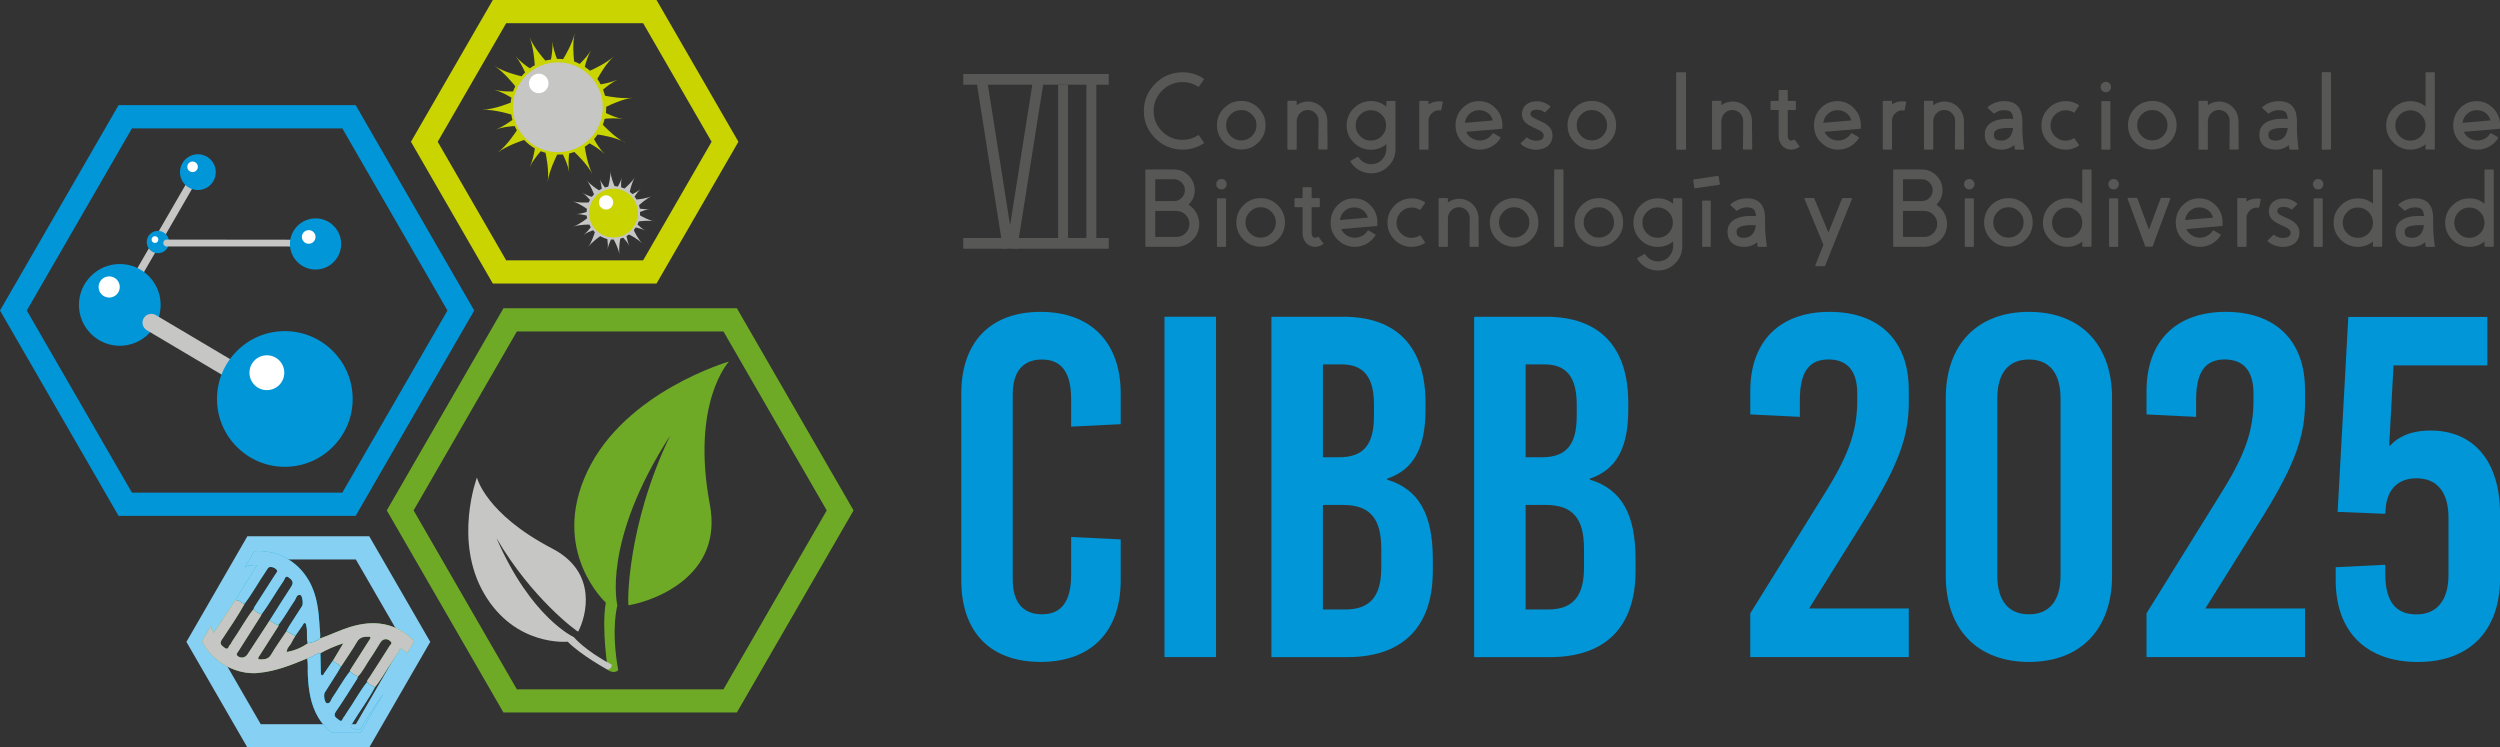 <?xml version="1.0" encoding="UTF-8"?><svg id="Capa_1" xmlns="http://www.w3.org/2000/svg" xmlns:xlink="http://www.w3.org/1999/xlink" viewBox="0 0 596.92 178.47"><rect x="0" y="0" width="596.92" height="178.47" fill="#333333" stroke="none"/><defs><clipPath id="clippath-7"><path d="m48.21,153.1l.05.08s-.03-.06-.04-.09h0Z" fill="none" stroke-width="0"/></clipPath><linearGradient id="Degradado_sin_nombre_21" x1="-666.45" y1="726.58" x2="-665.67" y2="726.58" gradientTransform="translate(43017.34 46998.65) scale(64.47 -64.47)" gradientUnits="userSpaceOnUse"><stop offset="0" stop-color="#86d0f4"/><stop offset="1" stop-color="#008db6"/></linearGradient><clipPath id="clippath-8"><path d="m68.26,155.74s.04.07.06.11c.04-.05.08-.1.12-.15-.06.01-.12.03-.18.04" fill="none" stroke-width="0"/></clipPath><linearGradient id="Degradado_sin_nombre_21-2" x1="-666.45" y1="726.59" x2="-665.67" y2="726.59" gradientTransform="translate(43017.34 47002) scale(64.47 -64.47)" xlink:href="#Degradado_sin_nombre_21"/><clipPath id="clippath-9"><path d="m68.47,155.67s-.01.02-.02.02c.01,0,.03,0,.04,0,0,0,0-.01,0-.02,0,0-.01,0-.02,0" fill="none" stroke-width="0"/></clipPath><linearGradient id="Degradado_sin_nombre_21-3" x1="-666.45" y1="726.59" x2="-665.67" y2="726.59" gradientTransform="translate(43017.34 47001.89) scale(64.47 -64.47)" xlink:href="#Degradado_sin_nombre_21"/><clipPath id="clippath-10"><path d="m70.53,151.81c-.71-.37-1.42-.74-2.12-1.11.71.37,1.42.74,2.12,1.11" fill="none" stroke-width="0"/></clipPath><linearGradient id="Degradado_sin_nombre_21-4" x1="-666.45" y1="726.57" x2="-665.67" y2="726.57" gradientTransform="translate(43017.34 46996.26) scale(64.47 -64.47)" xlink:href="#Degradado_sin_nombre_21"/><clipPath id="clippath-11"><path d="m56.19,143.29h0c.69-.13,1.14.36,1.67.65-.47-.26-.87-.67-1.43-.67-.07,0-.15,0-.23.02" fill="none" stroke-width="0"/></clipPath><linearGradient id="Degradado_sin_nombre_21-5" x1="-666.45" y1="726.54" x2="-665.67" y2="726.54" gradientTransform="translate(43017.34 46986.52) scale(64.47 -64.47)" xlink:href="#Degradado_sin_nombre_21"/><clipPath id="clippath-12"><path d="m75.31,156.36s.02-.01.04-.02c-.01,0-.02.01-.04.02m.04-.02c.37-.19.75-.35,1.18-.38h0c-.43.03-.81.19-1.18.38" fill="none" stroke-width="0"/></clipPath><linearGradient id="Degradado_sin_nombre_21-6" x1="-666.45" y1="726.59" x2="-665.67" y2="726.59" gradientTransform="translate(43017.34 47002.49) scale(64.47 -64.47)" xlink:href="#Degradado_sin_nombre_21"/><clipPath id="clippath-13"><path d="m85.47,161.53c-.37-.12-.71-.29-1.03-.5.32.2.66.37,1.03.5" fill="none" stroke-width="0"/></clipPath><linearGradient id="Degradado_sin_nombre_21-7" x1="-666.45" y1="726.61" x2="-665.67" y2="726.61" gradientTransform="translate(43017.34 47009.02) scale(64.47 -64.47)" xlink:href="#Degradado_sin_nombre_21"/></defs><path d="m287.44,34c.06.09.04.17-.05.23-1.52,1-3.2,1.5-5.04,1.5-1.29,0-2.52-.26-3.7-.77-1.14-.5-2.13-1.2-2.99-2.12-1.83-1.93-2.67-4.22-2.53-6.87.13-2.29,1.01-4.26,2.63-5.92,1.62-1.66,3.57-2.58,5.86-2.76,2.1-.16,4.02.32,5.76,1.46.09.06.11.14.05.23l-1.14,1.66c-.06.09-.14.11-.23.05-1.29-.83-2.71-1.19-4.26-1.07-1.75.14-3.25.86-4.48,2.17-1.22,1.31-1.85,2.85-1.87,4.62-.03,1.92.64,3.56,2,4.93,1.35,1.37,2.98,2.05,4.89,2.05,1.36,0,2.6-.37,3.73-1.1.09-.06.17-.04.23.05l1.13,1.66Z" fill="#575756" stroke-width="0"/><path d="m296.37,24.1c1.61,0,2.97.56,4.1,1.69,1.13,1.14,1.7,2.5,1.7,4.1s-.57,2.98-1.7,4.11c-1.13,1.13-2.49,1.69-4.1,1.69s-2.97-.56-4.1-1.69c-1.13-1.13-1.7-2.51-1.7-4.11s.57-2.97,1.7-4.1c1.14-1.13,2.5-1.69,4.1-1.69m0,9.43c1.01,0,1.86-.36,2.57-1.07.71-.71,1.07-1.56,1.07-2.57s-.36-1.85-1.07-2.55c-.71-.71-1.56-1.07-2.57-1.07s-1.85.36-2.55,1.07c-.71.7-1.07,1.56-1.07,2.55s.36,1.86,1.07,2.57c.7.71,1.56,1.07,2.55,1.07" fill="#575756" stroke-width="0"/><path d="m316.96,31.95c0,1.07.01,1.96.01,2.67v.92c.01.11-.04.17-.16.17h-1.86c-.11,0-.17-.06-.17-.17v-.92c.01-.71.02-1.6.03-2.67,0-.28,0-.71.01-1.29v-2.09c-.03-.19-.06-.37-.12-.54-.12-.36-.32-.68-.58-.97-.26-.28-.57-.48-.94-.62-.16-.07-.34-.12-.53-.14h-.08s-.04-.03-.05-.03h-.23s-.03-.01-.03-.01h-.17c-.69.04-1.27.31-1.74.83-.19.19-.34.4-.45.65-.09.19-.16.38-.21.58-.03.09-.04.17-.05.22v.15c-.01.08-.02.14-.03.18v6.69c0,.11-.06.17-.17.17h-1.88c-.11,0-.17-.06-.17-.17v-11.32c0-.11.06-.17.17-.17h1.88c.11,0,.17.06.17.17v.88c.2-.15.39-.27.58-.36.55-.28,1.14-.45,1.77-.5h.12s.12-.01.12-.01h.41s.06.01.06.01c.04,0,.09,0,.13.01h.13c.33.07.66.15.97.26.66.24,1.23.61,1.7,1.11.49.5.85,1.08,1.07,1.73.11.32.19.65.22.98.03.16.04.33.04.5v1.82s.01,1.29.01,1.29Z" fill="#575756" stroke-width="0"/><path d="m331.02,24.28c0-.11.06-.17.17-.17h1.84c.11,0,.17.06.17.17v11.3c0,1.6-.57,2.97-1.7,4.1-1.14,1.14-2.5,1.7-4.1,1.7-1.01,0-1.95-.25-2.84-.73-.88-.5-1.58-1.17-2.1-2.03-.06-.1-.04-.17.05-.23l1.6-.92c.1-.06.17-.04.23.05.43.68,1.02,1.16,1.77,1.45.77.29,1.56.32,2.35.08.77-.23,1.39-.68,1.87-1.35.46-.66.7-1.4.7-2.22v-1.06c-1.08.89-2.3,1.33-3.69,1.33-.82,0-1.6-.16-2.35-.49-.71-.32-1.34-.76-1.88-1.34-1.15-1.22-1.67-2.67-1.56-4.36.09-1.47.68-2.73,1.75-3.78,1.08-1.04,2.36-1.59,3.84-1.64,1.46-.05,2.76.39,3.88,1.33v-1.19Zm-3.69,9.29c1,0,1.85-.35,2.57-1.06.7-.71,1.06-1.57,1.06-2.57s-.35-1.85-1.06-2.57c-.71-.7-1.57-1.06-2.57-1.06s-1.86.35-2.57,1.06c-.71.71-1.07,1.57-1.07,2.57s.36,1.85,1.07,2.57c.7.71,1.56,1.06,2.57,1.06" fill="#575756" stroke-width="0"/><path d="m341.09,24.91c.77-.48,1.59-.72,2.49-.72.27,0,.52.02.77.06.11.02.16.08.14.19l-.37,1.81c-.03.1-.09.15-.19.13-.11-.02-.23-.03-.35-.03-.64,0-1.19.21-1.66.65-.47.42-.75.95-.83,1.57v6.99c0,.11-.06.17-.17.17h-1.87c-.11,0-.17-.06-.17-.17v-11.3c0-.11.06-.17.17-.17h1.87c.11,0,.17.06.17.17v.65Z" fill="#575756" stroke-width="0"/><path d="m353.16,24.15c1.54,0,2.85.58,3.93,1.7,1.08,1.12,1.63,2.45,1.63,4v.73c0,.1-.05.16-.15.17l-8.51.73c.29.62.73,1.12,1.31,1.5.59.38,1.24.57,1.95.57.62,0,1.2-.15,1.74-.44.55-.3.99-.71,1.32-1.23.06-.09.14-.12.23-.06l1.59.93c.1.05.12.13.06.23-.52.85-1.23,1.52-2.11,2.01-.88.49-1.82.74-2.82.74-1.59,0-2.95-.57-4.09-1.7-1.14-1.13-1.7-2.49-1.7-4.09s.55-3.01,1.64-4.13c1.09-1.12,2.43-1.67,4-1.66m3.26,4.6c-.19-.74-.58-1.33-1.17-1.77-.59-.45-1.3-.67-2.13-.67-.87,0-1.62.28-2.25.85-.63.56-1.01,1.28-1.13,2.17l6.68-.58Z" fill="#575756" stroke-width="0"/><path d="m370.68,32.24v.39s-.01.08-.01.08l-.03.19-.03.19c-.09.48-.29.91-.58,1.29-.28.36-.62.65-1.03.85-.32.16-.68.29-1.08.39-.37.07-.7.11-.98.12h-.44s-.21-.01-.21-.01c-.06,0-.14-.02-.23-.03-.26-.03-.53-.09-.83-.17-.43-.11-.84-.28-1.23-.5-.2-.11-.38-.23-.55-.36-.12-.09-.23-.18-.32-.27-.09-.08-.09-.16,0-.24l1.34-1.28c.07-.06.14-.06.22-.01.07.06.13.11.19.15.08.05.14.09.19.13.24.14.49.24.75.31l.12.04.12.03h.06s.06.03.06.03c.05,0,.09.01.12.01h.05s.05.01.05.01c.05,0,.11.01.17.01h.18s.12,0,.12,0c.16,0,.37-.02.61-.05.21-.05.39-.11.53-.18.28-.15.46-.38.53-.68v-.05s.03-.04.03-.04v-.22s.01-.03.01-.03v-.09s0-.03-.01-.05v-.06c-.04-.15-.11-.29-.22-.43-.22-.27-.66-.55-1.3-.85l-.48-.22-.23-.1-.05-.03h-.04v-.03l-.12-.04c-.41-.19-.75-.36-1.01-.52-.42-.25-.77-.52-1.03-.81-.03-.03-.07-.08-.12-.14l-.1-.15c-.09-.12-.15-.23-.19-.32l-.09-.18c-.03-.07-.05-.13-.06-.18l-.05-.19-.03-.1v-.1c-.03-.08-.04-.15-.05-.22v-.18s-.01-.03-.01-.03h0v-.09h0s0,0,0,0v-.17c.01-.09.02-.21.04-.34,0-.08.03-.19.08-.34.13-.48.36-.89.7-1.21.28-.3.64-.53,1.06-.7.3-.11.64-.19,1.02-.25.23-.02.39-.03.46-.03h.22s.22,0,.22,0c.24,0,.51.04.81.1.44.1.86.26,1.26.48.15.08.3.16.43.26.11.07.21.14.31.22.03.03.07.07.13.13.09.08.1.16.01.24l-1.19,1.15c-.07.07-.14.07-.22.01-.07-.05-.13-.1-.19-.14-.09-.05-.15-.09-.21-.13-.24-.12-.49-.21-.75-.27-.2-.03-.36-.05-.49-.05h-.14s-.14,0-.14,0h-.23s-.05.01-.05.01c-.22.03-.39.08-.53.13-.15.07-.26.15-.35.23-.09.09-.15.2-.18.34v.05s-.03.06-.03.06v.06s-.01.06-.01.06v.25s.01.01.01.01h.01v.08s.03.04.03.04l.03.04.05.09.04.05.04.05c.12.13.3.26.53.4.2.11.47.24.81.39l.1.05.16.07.23.12.45.19c.4.18.74.36,1.02.54.42.26.76.54,1.02.85.34.4.57.84.67,1.34l.03.18c.02.08.03.14.03.18v.18Z" fill="#575756" stroke-width="0"/><path d="m380.08,24.1c1.61,0,2.98.56,4.1,1.69,1.13,1.14,1.7,2.5,1.7,4.1s-.57,2.98-1.7,4.11c-1.13,1.13-2.49,1.69-4.1,1.69s-2.97-.56-4.1-1.69c-1.13-1.13-1.7-2.51-1.7-4.11s.57-2.97,1.7-4.1c1.14-1.13,2.5-1.69,4.1-1.69m0,9.43c1.01,0,1.86-.36,2.57-1.07.71-.71,1.07-1.56,1.07-2.57s-.36-1.85-1.07-2.55c-.71-.71-1.56-1.07-2.57-1.07s-1.85.36-2.55,1.07c-.71.7-1.07,1.56-1.07,2.55s.36,1.86,1.07,2.57c.7.71,1.56,1.07,2.55,1.07" fill="#575756" stroke-width="0"/><path d="m400.38,17.26h2.03c.09,0,.17.08.17.17v18.13c0,.09-.08.17-.17.17h-2.02c-.09,0-.17-.08-.17-.17v-18.13c0-.09.08-.17.17-.17Z" fill="#575756" stroke-width="0"/><path d="m418.35,31.95c0,1.07.01,1.96.01,2.67v.92c.01.11-.04.17-.16.17h-1.86c-.11,0-.17-.06-.17-.17v-.92c.01-.71.02-1.6.03-2.67,0-.28,0-.71.01-1.29v-2.09c-.03-.19-.06-.37-.12-.54-.12-.36-.32-.68-.58-.97-.26-.28-.57-.48-.94-.62-.16-.07-.34-.12-.53-.14h-.08s-.04-.03-.05-.03h-.23s-.03-.01-.03-.01h-.17c-.69.04-1.27.31-1.74.83-.19.19-.34.4-.45.65-.09.19-.16.38-.21.58-.03.09-.04.17-.05.22v.15c-.01.08-.02.14-.03.18v6.69c0,.11-.06.17-.17.17h-1.88c-.11,0-.17-.06-.17-.17v-11.32c0-.11.06-.17.17-.17h1.88c.11,0,.17.06.17.17v.88c.2-.15.39-.27.58-.36.55-.28,1.14-.45,1.77-.5h.12s.12-.01.12-.01h.41s.06.01.06.01c.04,0,.09,0,.13.01h.13c.33.07.66.15.97.26.66.24,1.23.61,1.7,1.11.49.5.85,1.08,1.07,1.73.11.32.19.65.22.98.03.16.04.33.04.5v1.82s.01,1.29.01,1.29Z" fill="#575756" stroke-width="0"/><path d="m427.34,33.49c.28.14.6.09.97-.14.09-.05.16-.03.22.05l1.1,1.47c.08.09.06.17-.04.23-.61.42-1.25.63-1.92.63-.46,0-.89-.1-1.3-.31-.52-.26-.94-.65-1.24-1.19-.29-.53-.44-1.13-.44-1.81v-6.15h-1.77c-.11,0-.17-.05-.17-.17v-1.83c0-.11.06-.17.17-.17h1.77v-2.44c-.01-.11.04-.17.15-.17h1.85c.11,0,.17.06.17.17v2.44h1.77c.11,0,.17.06.17.17v1.83c0,.11-.06.17-.17.17h-1.77v6.15c0,.54.16.9.49,1.06" fill="#575756" stroke-width="0"/><path d="m438.74,24.15c1.54,0,2.85.58,3.93,1.7,1.08,1.12,1.63,2.45,1.63,4v.73c0,.1-.05.16-.15.17l-8.51.73c.29.62.73,1.12,1.31,1.5.59.38,1.24.57,1.95.57.62,0,1.2-.15,1.74-.44.55-.3.99-.71,1.32-1.23.06-.09.14-.12.23-.06l1.59.93c.1.05.12.13.06.23-.52.85-1.23,1.52-2.11,2.01-.88.49-1.82.74-2.82.74-1.59,0-2.95-.57-4.09-1.7-1.14-1.13-1.7-2.49-1.7-4.09s.55-3.01,1.64-4.13c1.09-1.12,2.43-1.67,4-1.66m3.26,4.6c-.19-.74-.58-1.33-1.17-1.77-.59-.45-1.3-.67-2.13-.67-.87,0-1.62.28-2.25.85-.63.56-1.01,1.28-1.13,2.17l6.68-.58Z" fill="#575756" stroke-width="0"/><path d="m451.75,24.91c.77-.48,1.6-.72,2.49-.72.27,0,.52.02.77.06.11.02.16.08.14.19l-.37,1.81c-.03.1-.09.15-.19.13-.11-.02-.23-.03-.35-.03-.64,0-1.19.21-1.66.65-.47.42-.75.95-.83,1.57v6.99c0,.11-.06.17-.17.17h-1.87c-.11,0-.17-.06-.17-.17v-11.3c0-.11.06-.17.17-.17h1.87c.11,0,.17.06.17.17v.65Z" fill="#575756" stroke-width="0"/><path d="m468.94,31.95c0,1.07.01,1.96.01,2.67v.92c.01.11-.04.17-.15.17h-1.86c-.11,0-.17-.06-.17-.17v-.92c.01-.71.02-1.6.03-2.67,0-.28,0-.71.01-1.29v-2.09c-.03-.19-.06-.37-.12-.54-.12-.36-.31-.68-.58-.97-.26-.28-.57-.48-.94-.62-.16-.07-.34-.12-.53-.14h-.08s-.04-.03-.05-.03h-.23s-.03-.01-.03-.01h-.17c-.69.04-1.27.31-1.74.83-.19.19-.34.4-.45.65-.1.19-.16.38-.21.58-.03.09-.04.17-.05.22v.15c-.01.08-.02.14-.03.18v6.69c0,.11-.06.17-.17.17h-1.88c-.11,0-.17-.06-.17-.17v-11.32c0-.11.06-.17.17-.17h1.88c.11,0,.17.06.17.17v.88c.2-.15.39-.27.58-.36.55-.28,1.14-.45,1.77-.5h.12s.12-.01.12-.01h.41s.06.01.06.01c.04,0,.09,0,.13.01h.13c.33.07.66.15.97.26.66.24,1.23.61,1.7,1.11.49.5.85,1.08,1.07,1.73.11.32.18.65.22.98.03.16.04.33.04.5v1.82s.01,1.29.01,1.29Z" fill="#575756" stroke-width="0"/><path d="m482.88,30.1c0,.3-.01.52-.01.67,0,.75.05,1.65.15,2.7.03.39.08.78.13,1.19.03.3.07.6.12.89.02.13-.04.19-.17.19h-1.86c-.1,0-.15-.05-.17-.14-.04-.32-.08-.64-.12-.97-.88.73-1.92,1.1-3.12,1.1s-2.21-.32-2.9-.95c-.7-.64-1.04-1.53-1.04-2.67,0-1.01.36-1.84,1.1-2.49,1.11-.99,3.01-1.4,5.7-1.23-.06-.77-.24-1.3-.53-1.6-.3-.32-.83-.48-1.59-.48-.57,0-1.09.1-1.56.3-.17.07-.34.15-.49.25-.11.07-.21.14-.3.21-.08.07-.15.07-.22,0l-1.37-1.25c-.09-.09-.09-.17,0-.25.06-.06.12-.12.19-.17.09-.08.18-.15.28-.22.25-.17.52-.33.81-.46.8-.38,1.68-.57,2.65-.57,1.37,0,2.42.37,3.15,1.12.51.52.85,1.22,1.02,2.09.12.58.17,1.35.16,2.32,0,.14,0,.28-.01.43m-5.04,3.46c.25,0,.49-.03.74-.09.32-.09.61-.22.86-.4.69-.5,1.1-1.33,1.24-2.5-.39-.03-.76-.04-1.11-.04-1.56,0-2.61.24-3.15.72-.23.21-.35.49-.35.85,0,.46.09.8.27,1.01.27.3.76.45,1.5.45" fill="#575756" stroke-width="0"/><path d="m493.22,33.57c.69,0,1.32-.18,1.9-.54.09-.05.17-.03.23.05l1.03,1.52c.07.1.05.17-.05.23-.95.6-1.98.9-3.11.9-1.64,0-3.03-.59-4.18-1.78-1.14-1.2-1.68-2.62-1.6-4.28.06-1.45.6-2.7,1.63-3.75,1.02-1.06,2.25-1.64,3.69-1.75,1.29-.1,2.48.19,3.56.88.1.06.12.14.05.25l-1.03,1.52c-.06.09-.13.1-.22.04-.73-.44-1.53-.6-2.39-.49-.82.1-1.52.46-2.1,1.07s-.92,1.33-1.01,2.15c-.1,1.08.21,2.01.93,2.8.72.79,1.61,1.19,2.67,1.19" fill="#575756" stroke-width="0"/><path d="m502.81,22.02c-.34,0-.64-.12-.88-.36-.25-.25-.37-.55-.37-.89s.12-.64.37-.88c.24-.24.53-.36.88-.36s.64.12.88.36.36.53.36.88-.12.64-.36.89c-.24.24-.53.36-.88.36m.92,2.13c.11,0,.17.06.17.17v11.25c0,.11-.06.17-.17.17h-1.83c-.11,0-.17-.06-.17-.17v-11.25c0-.11.06-.17.17-.17h1.83Z" fill="#575756" stroke-width="0"/><path d="m513.9,24.1c1.61,0,2.97.56,4.1,1.69,1.13,1.14,1.7,2.5,1.7,4.1s-.57,2.98-1.7,4.11c-1.13,1.13-2.49,1.69-4.1,1.69s-2.97-.56-4.1-1.69c-1.13-1.13-1.7-2.51-1.7-4.11s.57-2.97,1.7-4.1c1.14-1.13,2.5-1.69,4.1-1.69m0,9.43c1.01,0,1.86-.36,2.57-1.07.71-.71,1.07-1.56,1.07-2.57s-.36-1.85-1.07-2.55c-.71-.71-1.56-1.07-2.57-1.07s-1.85.36-2.55,1.07c-.71.7-1.07,1.56-1.07,2.55s.36,1.86,1.07,2.57c.7.71,1.56,1.07,2.55,1.07" fill="#575756" stroke-width="0"/><path d="m534.5,31.95c0,1.07.01,1.96.01,2.67v.92c.01.11-.04.17-.15.17h-1.86c-.11,0-.17-.06-.17-.17v-.92c.01-.71.02-1.6.03-2.67,0-.28,0-.71.01-1.29v-2.09c-.03-.19-.06-.37-.12-.54-.12-.36-.31-.68-.58-.97-.26-.28-.57-.48-.94-.62-.16-.07-.34-.12-.53-.14h-.08s-.04-.03-.05-.03h-.23s-.03-.01-.03-.01h-.17c-.69.04-1.27.31-1.74.83-.19.19-.34.4-.45.65-.1.19-.16.38-.21.58-.03.09-.04.17-.05.22v.15c-.01.08-.02.14-.03.18v6.69c0,.11-.06.17-.17.17h-1.88c-.11,0-.17-.06-.17-.17v-11.32c0-.11.06-.17.17-.17h1.88c.11,0,.17.06.17.17v.88c.2-.15.39-.27.58-.36.55-.28,1.14-.45,1.77-.5h.12s.12-.01.12-.01h.41s.06.01.06.01c.04,0,.09,0,.13.01h.13c.33.07.66.15.97.26.66.24,1.23.61,1.7,1.11.49.5.85,1.08,1.07,1.73.11.32.18.65.22.98.03.16.04.33.04.5v1.82s.01,1.29.01,1.29Z" fill="#575756" stroke-width="0"/><path d="m548.44,30.1c0,.3-.01.52-.01.67,0,.75.05,1.65.15,2.7.03.39.08.78.13,1.19.03.3.07.6.12.89.02.13-.04.19-.17.19h-1.86c-.1,0-.15-.05-.17-.14-.04-.32-.08-.64-.12-.97-.88.73-1.92,1.1-3.12,1.1s-2.21-.32-2.9-.95c-.7-.64-1.04-1.53-1.04-2.67,0-1.01.36-1.84,1.1-2.49,1.11-.99,3.01-1.4,5.7-1.23-.06-.77-.24-1.3-.53-1.6-.3-.32-.83-.48-1.59-.48-.57,0-1.09.1-1.56.3-.17.07-.34.15-.49.25-.11.07-.21.14-.3.21-.08.07-.15.07-.22,0l-1.37-1.25c-.09-.09-.09-.17,0-.25.06-.06.12-.12.19-.17.09-.08.18-.15.28-.22.25-.17.52-.33.81-.46.8-.38,1.68-.57,2.65-.57,1.37,0,2.42.37,3.15,1.12.51.52.85,1.22,1.02,2.09.12.58.17,1.35.16,2.32,0,.14,0,.28-.01.43m-5.04,3.46c.25,0,.49-.03.74-.09.32-.09.61-.22.86-.4.69-.5,1.1-1.33,1.24-2.5-.39-.03-.76-.04-1.11-.04-1.56,0-2.61.24-3.15.72-.23.21-.35.49-.35.85,0,.46.09.8.27,1.01.27.3.76.45,1.5.45" fill="#575756" stroke-width="0"/><path d="m554.52,17.22h1.88c.09,0,.17.07.17.17v18.17c0,.09-.07.17-.17.17h-1.88c-.09,0-.17-.07-.17-.17v-18.17c0-.09.08-.17.17-.17Z" fill="#575756" stroke-width="0"/><path d="m579.14,17.42c0-.11.05-.17.17-.17h1.87c.11,0,.17.06.17.17v18.12c0,.11-.06.17-.17.17h-1.87c-.11,0-.17-.06-.17-.17v-1.07c-1.06.84-2.26,1.26-3.61,1.26-.82,0-1.6-.16-2.33-.49-.72-.32-1.34-.76-1.87-1.33-1.15-1.22-1.68-2.67-1.57-4.35.09-1.46.68-2.71,1.74-3.75,1.07-1.04,2.33-1.59,3.8-1.65,1.44-.06,2.72.36,3.84,1.26v-8.01Zm0,12.45c-.03-.98-.39-1.81-1.08-2.5-.7-.69-1.55-1.03-2.53-1.03s-1.85.35-2.55,1.06c-.7.7-1.06,1.56-1.06,2.55s.35,1.85,1.06,2.57c.7.71,1.56,1.06,2.55,1.06s1.82-.34,2.53-1.03c.7-.69,1.06-1.52,1.08-2.5v-.17Z" fill="#575756" stroke-width="0"/><path d="m591.37,24.15c1.54,0,2.85.58,3.93,1.7,1.08,1.12,1.63,2.45,1.63,4v.73c0,.1-.05.16-.15.17l-8.51.73c.29.62.73,1.12,1.31,1.5.59.38,1.24.57,1.95.57.62,0,1.2-.15,1.74-.44.55-.3.99-.71,1.32-1.23.06-.09.14-.12.23-.06l1.59.93c.1.05.12.13.06.23-.52.85-1.23,1.52-2.11,2.01-.88.49-1.82.74-2.82.74-1.59,0-2.95-.57-4.09-1.7-1.14-1.13-1.7-2.49-1.7-4.09s.55-3.01,1.64-4.13c1.09-1.12,2.43-1.67,4-1.66m3.26,4.6c-.19-.74-.58-1.33-1.17-1.77-.59-.45-1.3-.67-2.13-.67-.87,0-1.62.28-2.25.85-.63.56-1.01,1.28-1.13,2.17l6.68-.58Z" fill="#575756" stroke-width="0"/><path d="m283.8,48.88c.8.51,1.43,1.18,1.88,2.01.46.85.68,1.77.66,2.76-.04,1.48-.61,2.73-1.7,3.75-1.08,1.02-2.37,1.53-3.87,1.53h-7.12c-.11,0-.17-.06-.17-.17v-18.13c0-.11.05-.17.17-.17h6.66c1.35,0,2.51.48,3.47,1.43.96.95,1.46,2.09,1.48,3.44.03,1.37-.46,2.55-1.46,3.53m-7.97-.85h4.48c.71,0,1.32-.25,1.83-.76.52-.51.77-1.12.77-1.85s-.26-1.32-.77-1.83c-.51-.52-1.12-.77-1.83-.77h-4.48v5.21Zm5.06,8.56c.86,0,1.59-.3,2.19-.92.61-.6.92-1.33.92-2.19s-.3-1.58-.92-2.19c-.6-.6-1.33-.9-2.19-.9h-5.06v6.2h5.06Z" fill="#575756" stroke-width="0"/><path d="m291.65,45.23c-.34,0-.64-.12-.88-.36-.25-.25-.37-.55-.37-.89s.12-.64.37-.88c.24-.24.53-.36.88-.36s.64.12.88.36c.24.24.36.53.36.88s-.12.64-.36.89c-.24.24-.53.36-.88.36m.92,2.13c.11,0,.17.06.17.17v11.25c0,.11-.06.17-.17.17h-1.83c-.11,0-.17-.06-.17-.17v-11.25c0-.11.05-.17.17-.17h1.83Z" fill="#575756" stroke-width="0"/><path d="m301,47.31c1.61,0,2.97.56,4.1,1.69,1.13,1.14,1.7,2.5,1.7,4.1s-.57,2.98-1.7,4.11c-1.13,1.13-2.49,1.69-4.1,1.69s-2.97-.56-4.1-1.69c-1.13-1.13-1.7-2.51-1.7-4.11s.57-2.97,1.7-4.1c1.14-1.13,2.5-1.69,4.1-1.69m0,9.43c1.01,0,1.86-.36,2.57-1.07.71-.71,1.07-1.56,1.07-2.57s-.36-1.85-1.07-2.55c-.71-.71-1.56-1.07-2.57-1.07s-1.85.36-2.55,1.07c-.71.7-1.07,1.56-1.07,2.55s.36,1.86,1.07,2.57c.7.71,1.56,1.07,2.55,1.07" fill="#575756" stroke-width="0"/><path d="m313.67,56.7c.28.14.6.09.97-.14.09-.05.16-.03.22.05l1.1,1.47c.08.09.06.17-.04.23-.61.42-1.25.63-1.92.63-.46,0-.89-.1-1.3-.31-.52-.26-.94-.65-1.24-1.19-.29-.53-.44-1.13-.44-1.81v-6.15h-1.77c-.11,0-.17-.05-.17-.17v-1.83c0-.11.06-.17.17-.17h1.77v-2.44c-.01-.11.04-.17.15-.17h1.84c.11,0,.17.06.17.17v2.44h1.77c.11,0,.17.06.17.17v1.83c0,.11-.06.17-.17.17h-1.77v6.15c0,.54.16.9.49,1.06" fill="#575756" stroke-width="0"/><path d="m323.33,47.36c1.54,0,2.85.58,3.93,1.7,1.08,1.12,1.62,2.45,1.62,4v.73c0,.1-.05.16-.15.17l-8.51.73c.29.62.73,1.12,1.31,1.5.59.38,1.24.57,1.95.57.62,0,1.2-.15,1.74-.44.55-.3.99-.71,1.32-1.23.06-.09.14-.12.23-.06l1.59.93c.1.05.12.13.06.23-.52.85-1.23,1.52-2.11,2.01-.88.49-1.82.74-2.82.74-1.59,0-2.95-.57-4.09-1.7-1.14-1.13-1.7-2.49-1.7-4.09s.55-3.01,1.64-4.13c1.09-1.12,2.43-1.67,4-1.66m3.26,4.6c-.19-.74-.58-1.33-1.17-1.77-.59-.45-1.3-.67-2.13-.67-.87,0-1.62.28-2.24.85-.63.56-1.01,1.28-1.13,2.17l6.68-.58Z" fill="#575756" stroke-width="0"/><path d="m337.07,56.78c.69,0,1.32-.18,1.9-.54.1-.05.17-.03.23.05l1.03,1.52c.07.1.05.17-.05.23-.95.6-1.98.9-3.11.9-1.64,0-3.04-.59-4.18-1.78-1.14-1.2-1.68-2.62-1.6-4.28.06-1.45.6-2.7,1.63-3.75,1.02-1.06,2.25-1.64,3.69-1.75,1.29-.1,2.48.19,3.56.88.1.06.12.14.05.25l-1.03,1.52c-.06.09-.13.1-.22.04-.73-.44-1.53-.6-2.39-.49-.82.1-1.52.46-2.1,1.07s-.92,1.33-1.01,2.15c-.1,1.08.21,2.01.93,2.8.72.79,1.61,1.19,2.67,1.19" fill="#575756" stroke-width="0"/><path d="m353.05,55.17c0,1.07.01,1.96.01,2.67v.92c.01.11-.04.17-.15.17h-1.86c-.11,0-.17-.06-.17-.17v-.92c.01-.71.02-1.6.03-2.67,0-.28,0-.71.01-1.29v-2.09c-.03-.19-.06-.37-.12-.54-.12-.36-.31-.68-.58-.97-.26-.28-.57-.48-.94-.62-.16-.07-.34-.12-.53-.14h-.08s-.04-.03-.05-.03h-.23s-.03-.01-.03-.01h-.17c-.69.04-1.27.31-1.74.83-.19.19-.34.4-.45.65-.1.19-.16.38-.21.58-.03.09-.04.17-.05.22v.15c-.01.08-.02.14-.03.18v6.69c0,.11-.06.17-.17.17h-1.88c-.11,0-.17-.06-.17-.17v-11.32c0-.11.06-.17.17-.17h1.88c.11,0,.17.06.17.17v.88c.2-.15.39-.27.58-.36.55-.28,1.14-.45,1.77-.5h.12s.12-.01.12-.01h.41s.06.01.06.01c.04,0,.09,0,.13.01h.13c.33.07.66.15.97.26.66.24,1.23.61,1.7,1.11.49.5.85,1.08,1.07,1.73.11.32.18.65.22.98.03.16.04.33.04.5v1.82s.01,1.29.01,1.29Z" fill="#575756" stroke-width="0"/><path d="m361.52,47.31c1.61,0,2.97.56,4.1,1.69,1.13,1.14,1.7,2.5,1.7,4.1s-.57,2.98-1.7,4.11c-1.13,1.13-2.49,1.69-4.1,1.69s-2.97-.56-4.1-1.69c-1.13-1.13-1.7-2.51-1.7-4.11s.57-2.97,1.7-4.1c1.14-1.13,2.5-1.69,4.1-1.69m0,9.43c1.01,0,1.86-.36,2.57-1.07.71-.71,1.07-1.56,1.07-2.57s-.36-1.85-1.07-2.55c-.71-.71-1.56-1.07-2.57-1.07s-1.85.36-2.55,1.07c-.71.7-1.07,1.56-1.07,2.55s.36,1.86,1.07,2.57c.7.71,1.56,1.07,2.55,1.07" fill="#575756" stroke-width="0"/><path d="m371.25,40.44h1.88c.09,0,.17.07.17.17v18.17c0,.09-.08.17-.17.17h-1.88c-.09,0-.17-.07-.17-.17v-18.17c0-.09.08-.17.17-.17Z" fill="#575756" stroke-width="0"/><path d="m381.75,47.31c1.61,0,2.98.56,4.1,1.69,1.13,1.14,1.7,2.5,1.7,4.1s-.57,2.98-1.7,4.11c-1.13,1.13-2.49,1.69-4.1,1.69s-2.97-.56-4.1-1.69c-1.13-1.13-1.7-2.51-1.7-4.11s.57-2.97,1.7-4.1c1.14-1.13,2.5-1.69,4.1-1.69m0,9.43c1.01,0,1.86-.36,2.57-1.07.71-.71,1.07-1.56,1.07-2.57s-.36-1.85-1.07-2.55c-.71-.71-1.56-1.07-2.57-1.07s-1.85.36-2.55,1.07c-.71.7-1.07,1.56-1.07,2.55s.36,1.86,1.07,2.57c.7.71,1.56,1.07,2.55,1.07" fill="#575756" stroke-width="0"/><path d="m399.49,47.49c0-.11.06-.17.17-.17h1.84c.11,0,.17.06.17.17v11.3c0,1.6-.57,2.97-1.7,4.1-1.14,1.14-2.5,1.7-4.1,1.7-1.01,0-1.95-.25-2.84-.73-.88-.5-1.58-1.17-2.1-2.03-.06-.1-.04-.17.05-.23l1.6-.92c.1-.06.17-.04.23.05.43.68,1.02,1.16,1.77,1.45.77.29,1.56.32,2.35.08.77-.23,1.39-.68,1.87-1.35.46-.66.7-1.4.7-2.22v-1.06c-1.08.89-2.3,1.33-3.69,1.33-.82,0-1.6-.16-2.35-.49-.71-.32-1.34-.76-1.88-1.34-1.15-1.22-1.67-2.67-1.56-4.36.09-1.47.68-2.73,1.75-3.78,1.08-1.04,2.36-1.59,3.84-1.64,1.46-.05,2.76.39,3.88,1.33v-1.19Zm-3.69,9.29c1,0,1.85-.35,2.57-1.06.7-.71,1.06-1.57,1.06-2.57s-.35-1.85-1.06-2.57c-.71-.7-1.57-1.06-2.57-1.06s-1.86.35-2.57,1.06c-.71.71-1.07,1.57-1.07,2.57s.36,1.85,1.07,2.57c.7.71,1.56,1.06,2.57,1.06" fill="#575756" stroke-width="0"/><path d="m410.19,42c.1-.02.16.03.18.14l.27,1.79c.02.11-.03.17-.13.18l-5.79.86c-.1.02-.16-.03-.18-.13l-.27-1.81c-.02-.1.03-.16.14-.18l5.78-.87Zm-1.86,5.89c.1,0,.15.05.15.15v10.74c0,.1-.05.15-.15.15h-1.75c-.1,0-.16-.05-.16-.15v-10.74c0-.1.05-.15.16-.15h1.75Z" fill="#575756" stroke-width="0"/><path d="m421.46,53.31c0,.3-.01.52-.01.67,0,.75.05,1.65.16,2.7.03.39.08.78.13,1.19.03.3.07.6.12.89.02.13-.04.19-.17.19h-1.86c-.09,0-.15-.05-.17-.14-.04-.32-.08-.64-.12-.97-.88.73-1.92,1.1-3.12,1.1s-2.21-.32-2.9-.95c-.7-.64-1.05-1.53-1.05-2.67,0-1.01.36-1.84,1.1-2.49,1.11-.99,3.01-1.4,5.7-1.23-.06-.77-.24-1.3-.53-1.6-.3-.32-.83-.48-1.59-.48-.57,0-1.09.1-1.56.3-.17.07-.34.15-.49.25-.11.07-.21.14-.3.21-.08.07-.15.07-.22,0l-1.37-1.25c-.09-.09-.09-.17,0-.25.06-.06.12-.12.19-.17.09-.08.18-.15.28-.22.25-.17.52-.33.81-.46.8-.38,1.68-.57,2.64-.57,1.37,0,2.42.37,3.15,1.12.51.52.85,1.22,1.02,2.09.12.58.17,1.35.16,2.32,0,.14,0,.28-.01.43m-5.04,3.46c.25,0,.49-.03.74-.09.32-.09.61-.22.86-.4.69-.5,1.1-1.33,1.24-2.5-.39-.03-.76-.04-1.11-.04-1.56,0-2.61.24-3.15.72-.23.21-.35.49-.35.85,0,.46.09.8.27,1.01.27.3.76.45,1.5.45" fill="#575756" stroke-width="0"/><path d="m439.85,47.39c.03-.07.09-.1.15-.1h2.03c.06,0,.11.03.14.08.03.04.04.1.01.15l-6.41,15.94c-.03.07-.08.1-.15.1h-2.03c-.06,0-.1-.03-.13-.08-.03-.04-.04-.09-.03-.15l1.96-4.88-4.53-10.94c-.03-.06-.02-.11.01-.15.03-.05.08-.08.14-.08h2.03c.08,0,.13.03.15.1l3.38,8.14,3.26-8.14Z" fill="#575756" stroke-width="0"/><path d="m462.35,48.88c.8.51,1.43,1.18,1.88,2.01.46.85.68,1.77.66,2.76-.04,1.48-.61,2.73-1.7,3.75-1.08,1.02-2.37,1.53-3.87,1.53h-7.12c-.11,0-.17-.06-.17-.17v-18.13c0-.11.06-.17.17-.17h6.66c1.35,0,2.51.48,3.47,1.43.96.95,1.46,2.09,1.48,3.44.03,1.37-.46,2.55-1.46,3.53m-7.97-.85h4.48c.71,0,1.32-.25,1.83-.76.52-.51.77-1.12.77-1.85s-.26-1.32-.77-1.83c-.51-.52-1.12-.77-1.83-.77h-4.48v5.21Zm5.06,8.56c.86,0,1.59-.3,2.19-.92.61-.6.92-1.33.92-2.19s-.31-1.58-.92-2.19c-.6-.6-1.33-.9-2.19-.9h-5.06v6.2h5.06Z" fill="#575756" stroke-width="0"/><path d="m470.2,45.23c-.34,0-.64-.12-.88-.36-.25-.25-.37-.55-.37-.89s.12-.64.37-.88c.24-.24.53-.36.88-.36s.64.12.88.36.36.53.36.88-.12.64-.36.89c-.24.24-.53.36-.88.36m.92,2.13c.11,0,.17.06.17.17v11.25c0,.11-.06.17-.17.17h-1.83c-.11,0-.17-.06-.17-.17v-11.25c0-.11.06-.17.17-.17h1.83Z" fill="#575756" stroke-width="0"/><path d="m479.54,47.31c1.61,0,2.98.56,4.1,1.69,1.13,1.14,1.7,2.5,1.7,4.1s-.57,2.98-1.7,4.11c-1.13,1.13-2.49,1.69-4.1,1.69s-2.97-.56-4.1-1.69c-1.13-1.13-1.7-2.51-1.7-4.11s.57-2.97,1.7-4.1c1.14-1.13,2.5-1.69,4.1-1.69m0,9.43c1.01,0,1.86-.36,2.57-1.07.71-.71,1.07-1.56,1.07-2.57s-.36-1.85-1.07-2.55c-.71-.71-1.56-1.07-2.57-1.07s-1.85.36-2.55,1.07c-.71.7-1.07,1.56-1.07,2.55s.36,1.86,1.07,2.57c.7.71,1.56,1.07,2.55,1.07" fill="#575756" stroke-width="0"/><path d="m497.18,40.63c0-.11.05-.17.17-.17h1.87c.11,0,.17.06.17.17v18.12c0,.11-.06.17-.17.17h-1.87c-.11,0-.17-.06-.17-.17v-1.07c-1.06.84-2.26,1.26-3.61,1.26-.82,0-1.6-.16-2.33-.49-.72-.32-1.34-.76-1.87-1.33-1.15-1.22-1.68-2.67-1.57-4.35.09-1.46.68-2.71,1.74-3.75,1.07-1.04,2.33-1.59,3.8-1.65,1.44-.06,2.72.36,3.84,1.26v-8.01Zm0,12.45c-.03-.98-.39-1.81-1.08-2.5-.7-.69-1.55-1.03-2.53-1.03s-1.85.35-2.55,1.06c-.7.7-1.06,1.56-1.06,2.55s.35,1.85,1.06,2.57c.7.71,1.56,1.06,2.55,1.06s1.82-.34,2.53-1.03c.7-.69,1.06-1.52,1.08-2.5v-.17Z" fill="#575756" stroke-width="0"/><path d="m504.66,45.23c-.34,0-.64-.12-.88-.36-.25-.25-.37-.55-.37-.89s.12-.64.37-.88c.24-.24.53-.36.88-.36s.64.12.88.36c.24.24.36.53.36.88s-.12.64-.36.89c-.24.24-.53.36-.88.36m.92,2.13c.11,0,.17.06.17.17v11.25c0,.11-.06.17-.17.17h-1.83c-.11,0-.17-.06-.17-.17v-11.25c0-.11.05-.17.17-.17h1.83Z" fill="#575756" stroke-width="0"/><path d="m515.89,47.35c.03-.07.08-.1.15-.1h2c.06,0,.11.02.14.06.03.05.04.1.01.15l-4.19,11.32c-.03.08-.08.12-.17.12h-1.47c-.08,0-.13-.04-.16-.12l-4.2-11.32c-.02-.05,0-.1.03-.15.03-.04.07-.06.13-.06h2c.09,0,.14.03.17.1l2.77,7.49,2.79-7.49Z" fill="#575756" stroke-width="0"/><path d="m525.13,47.36c1.54,0,2.85.58,3.93,1.7,1.08,1.12,1.62,2.45,1.62,4v.73c0,.1-.05.16-.15.17l-8.51.73c.29.62.73,1.12,1.31,1.5.59.38,1.24.57,1.95.57.62,0,1.2-.15,1.74-.44.55-.3.99-.71,1.32-1.23.06-.09.14-.12.23-.06l1.59.93c.1.05.12.13.06.23-.52.85-1.23,1.52-2.11,2.01-.88.49-1.82.74-2.82.74-1.59,0-2.95-.57-4.09-1.7-1.14-1.13-1.7-2.49-1.7-4.09s.55-3.01,1.64-4.13c1.09-1.12,2.43-1.67,4-1.66m3.26,4.6c-.19-.74-.58-1.33-1.17-1.77-.59-.45-1.3-.67-2.13-.67-.87,0-1.62.28-2.24.85-.63.56-1.01,1.28-1.13,2.17l6.68-.58Z" fill="#575756" stroke-width="0"/><path d="m536.4,48.12c.77-.48,1.59-.72,2.49-.72.27,0,.52.02.77.06.11.02.16.08.14.19l-.37,1.81c-.03.1-.09.15-.19.13-.11-.02-.23-.03-.35-.03-.64,0-1.19.21-1.66.65-.47.42-.75.95-.83,1.57v6.99c0,.11-.06.17-.17.17h-1.87c-.11,0-.17-.06-.17-.17v-11.3c0-.11.06-.17.17-.17h1.87c.11,0,.17.06.17.17v.65Z" fill="#575756" stroke-width="0"/><path d="m549.02,55.45v.39s-.01.08-.01.08l-.03.19-.03.19c-.09.48-.29.91-.58,1.29-.28.36-.62.65-1.03.85-.32.16-.68.29-1.08.39-.37.07-.7.11-.98.12h-.44s-.21-.01-.21-.01c-.06,0-.14-.02-.23-.03-.26-.03-.53-.09-.83-.17-.43-.11-.84-.28-1.23-.5-.2-.11-.38-.23-.55-.36-.12-.09-.23-.18-.32-.27-.09-.08-.09-.16,0-.24l1.34-1.28c.07-.06.14-.06.22-.01.07.06.13.11.19.15.08.05.14.09.19.13.24.14.49.24.75.31l.12.04.12.03h.06s.06.03.06.03c.05,0,.09.01.12.01h.05s.05.01.05.01c.05,0,.11.01.17.01h.18s.12,0,.12,0c.16,0,.37-.02.61-.05.21-.05.39-.11.53-.18.28-.15.46-.38.53-.68v-.05s.03-.04.03-.04v-.22s.01-.03.01-.03v-.09s0-.03-.01-.05v-.06c-.04-.15-.11-.29-.22-.43-.22-.27-.66-.55-1.3-.85l-.48-.22-.23-.1-.05-.03h-.04v-.03l-.12-.04c-.41-.19-.75-.36-1.01-.52-.42-.25-.77-.52-1.03-.81-.03-.03-.07-.08-.12-.14l-.1-.15c-.09-.12-.15-.23-.19-.32l-.09-.18c-.03-.07-.05-.13-.06-.18l-.05-.19-.03-.1v-.1c-.03-.08-.04-.15-.05-.22v-.18s-.01-.03-.01-.03h0v-.09h0s0,0,0,0v-.17c.01-.09.02-.21.04-.34,0-.08.03-.19.08-.34.13-.48.36-.89.7-1.21.28-.3.64-.53,1.06-.7.3-.11.64-.19,1.02-.25.23-.02.39-.03.46-.03h.22s.22,0,.22,0c.24,0,.51.04.81.1.44.1.86.26,1.26.48.15.08.3.16.43.26.11.07.21.14.31.22.03.03.07.07.13.13.09.08.1.16.01.24l-1.19,1.15c-.07.07-.14.07-.22.01-.07-.05-.13-.1-.19-.14-.09-.05-.15-.09-.21-.13-.24-.12-.49-.21-.75-.27-.2-.03-.36-.05-.49-.05h-.14s-.14,0-.14,0h-.23s-.05.01-.05.01c-.22.03-.39.08-.53.13-.15.07-.26.15-.35.23-.09.09-.15.2-.18.34v.05s-.03.06-.03.06v.06s-.01.06-.01.06v.25s.01.01.01.01h.01v.08s.03.04.03.04l.03.04.05.09.04.05.04.05c.12.13.3.26.53.4.2.11.47.24.81.39l.1.05.16.07.23.12.45.19c.4.18.74.36,1.02.54.42.26.76.54,1.02.85.34.4.57.84.67,1.34l.03.18c.02.08.03.14.03.18v.18Z" fill="#575756" stroke-width="0"/><path d="m553.5,45.23c-.34,0-.64-.12-.88-.36-.25-.25-.37-.55-.37-.89s.12-.64.37-.88c.24-.24.53-.36.88-.36s.64.12.88.36.36.53.36.88-.12.64-.36.89c-.24.24-.53.36-.88.36m.92,2.13c.11,0,.17.06.17.17v11.25c0,.11-.06.17-.17.17h-1.83c-.11,0-.17-.06-.17-.17v-11.25c0-.11.06-.17.17-.17h1.83Z" fill="#575756" stroke-width="0"/><path d="m566.59,40.63c0-.11.06-.17.17-.17h1.87c.11,0,.17.06.17.17v18.12c0,.11-.06.17-.17.17h-1.87c-.11,0-.17-.06-.17-.17v-1.07c-1.06.84-2.26,1.26-3.61,1.26-.82,0-1.59-.16-2.33-.49-.71-.32-1.34-.76-1.87-1.33-1.15-1.22-1.68-2.67-1.57-4.35.09-1.46.67-2.71,1.74-3.75,1.07-1.04,2.33-1.59,3.8-1.65,1.44-.06,2.72.36,3.84,1.26v-8.01Zm0,12.45c-.03-.98-.39-1.81-1.08-2.5-.7-.69-1.55-1.03-2.53-1.03s-1.85.35-2.55,1.06c-.7.7-1.06,1.56-1.06,2.55s.35,1.85,1.06,2.57c.71.71,1.56,1.06,2.55,1.06s1.82-.34,2.53-1.03c.7-.69,1.06-1.52,1.08-2.5v-.17Z" fill="#575756" stroke-width="0"/><path d="m580.97,53.31c0,.3-.01.52-.01.67,0,.75.05,1.65.15,2.7.03.39.08.78.13,1.19.03.3.07.6.12.89.02.13-.04.19-.17.19h-1.86c-.1,0-.15-.05-.17-.14-.04-.32-.08-.64-.12-.97-.88.73-1.92,1.1-3.12,1.1s-2.21-.32-2.9-.95c-.7-.64-1.04-1.53-1.04-2.67,0-1.01.36-1.84,1.1-2.49,1.11-.99,3.01-1.4,5.7-1.23-.06-.77-.24-1.3-.53-1.6-.3-.32-.83-.48-1.59-.48-.57,0-1.09.1-1.56.3-.17.07-.34.15-.49.25-.11.07-.21.14-.3.21-.08.07-.15.07-.22,0l-1.37-1.25c-.09-.09-.09-.17,0-.25.06-.06.12-.12.19-.17.09-.08.18-.15.28-.22.25-.17.52-.33.81-.46.8-.38,1.68-.57,2.65-.57,1.37,0,2.42.37,3.15,1.12.51.52.85,1.22,1.02,2.09.12.58.17,1.35.16,2.32,0,.14,0,.28-.01.43m-5.04,3.46c.25,0,.49-.03.74-.09.32-.09.61-.22.86-.4.69-.5,1.1-1.33,1.24-2.5-.39-.03-.76-.04-1.11-.04-1.56,0-2.61.24-3.15.72-.23.21-.35.49-.35.85,0,.46.09.8.27,1.01.27.3.76.45,1.5.45" fill="#575756" stroke-width="0"/><path d="m593.22,40.63c0-.11.06-.17.17-.17h1.87c.11,0,.17.06.17.17v18.12c0,.11-.06.17-.17.17h-1.87c-.11,0-.17-.06-.17-.17v-1.07c-1.06.84-2.26,1.26-3.61,1.26-.82,0-1.59-.16-2.33-.49-.71-.32-1.34-.76-1.87-1.33-1.15-1.22-1.68-2.67-1.57-4.35.09-1.46.67-2.71,1.74-3.75,1.07-1.04,2.33-1.59,3.8-1.65,1.44-.06,2.72.36,3.84,1.26v-8.01Zm0,12.45c-.03-.98-.39-1.81-1.08-2.5-.7-.69-1.55-1.03-2.53-1.03s-1.85.35-2.55,1.06c-.7.7-1.06,1.56-1.06,2.55s.35,1.85,1.06,2.57c.71.71,1.56,1.06,2.55,1.06s1.82-.34,2.53-1.03c.7-.69,1.06-1.52,1.08-2.5v-.17Z" fill="#575756" stroke-width="0"/><rect x="230.37" y="18.07" width="31.14" height="1.74" fill="#575756" stroke-width="0"/><path d="m264.73,20.22h-34.73v-2.56h34.73v2.56Z" fill="#575756" stroke-width="0"/><rect x="236.6" y="18.07" width="1.74" height="41.02" transform="translate(-3.11 37.55) rotate(-8.98)" fill="#575756" stroke-width="0"/><path d="m239.48,59.44l-6.53-41.32,2.52-.4,6.54,41.32-2.52.4Zm-5.6-40.64l6.28,39.71.91-.15-6.28-39.71-.91.14Z" fill="#575756" stroke-width="0"/><rect x="224.37" y="37.71" width="41.02" height="1.74" transform="translate(168.53 274.43) rotate(-81.02)" fill="#575756" stroke-width="0"/><path d="m242.87,59.44l-2.52-.4,6.53-41.32,2.52.4-6.54,41.32Zm-1.59-1.08l.91.14,6.28-39.71-.91-.15-6.28,39.71Z" fill="#575756" stroke-width="0"/><rect x="230.37" y="57.23" width="31.14" height="1.74" fill="#575756" stroke-width="0"/><path d="m264.73,59.38h-34.73v-2.56h34.73v2.56Z" fill="#575756" stroke-width="0"/><path d="m254.84,20.22c.11,0,.17.11.17.33v35.94c0,.22-.06.33-.17.33h-2.03c-.11,0-.17-.11-.17-.33V20.56c0-.22.06-.33.17-.33h2.03Z" fill="#575756" stroke-width="0"/><path d="m81.73,30.65l25.11,43.5-25.11,43.49H31.51L6.4,74.14,31.51,30.65h50.22Zm3.2-5.54H28.31L0,74.14l28.31,49.03h56.61l28.31-49.03-28.31-49.04Z" fill="#0096d7" stroke-width="0"/><path d="m172.74,79.14l24.66,42.73-24.66,42.72h-49.33l-24.66-42.72,24.66-42.73h49.33Zm3.2-5.54h-55.73l-27.86,48.27,27.86,48.25h55.73l27.86-48.25-27.86-48.27Z" fill="#6faa27" stroke-width="0"/><path d="m84.97,133.59l11.36,19.67-11.36,19.66h-22.71l-11.36-19.66,11.36-19.67h22.71Zm3.2-5.54h-29.11l-14.55,25.21,14.55,25.2h29.11l14.56-25.2-14.56-25.21Z" fill="#86d0f4" stroke-width="0"/><path d="m153.56,5.54l16.35,28.31-16.35,28.31h-32.7l-16.35-28.31,16.35-28.31h32.7Zm3.2-5.54h-39.09l-19.55,33.85,19.55,33.85h39.09l19.55-33.85L156.76,0Z" fill="#cad400" stroke-width="0"/><polygon points="47.9 41.55 29.28 73.77 27.71 72.85 46.32 40.64 47.9 41.55" fill="#c6c6c5" fill-rule="evenodd" stroke-width="0"/><path d="m38.36,72.8c0,5.37-4.37,9.76-9.76,9.76s-9.75-4.38-9.75-9.76,4.37-9.76,9.75-9.76,9.76,4.36,9.76,9.76" fill="#0096d7" fill-rule="evenodd" stroke-width="0"/><path d="m51.52,41.11c0,2.35-1.91,4.26-4.27,4.26s-4.28-1.91-4.28-4.26,1.92-4.28,4.28-4.28,4.27,1.91,4.27,4.28" fill="#0096d7" fill-rule="evenodd" stroke-width="0"/><path d="m40.37,57.79c0,1.48-1.19,2.67-2.67,2.67s-2.67-1.19-2.67-2.67,1.19-2.67,2.67-2.67,2.67,1.2,2.67,2.67" fill="#0096d7" fill-rule="evenodd" stroke-width="0"/><path d="m61.81,94.72l-26.75-15.87c-.99-.59-1.33-1.87-.75-2.87.59-1.01,1.89-1.35,2.9-.75l26.72,15.86-2.12,3.64Z" fill="#c6c6c5" fill-rule="evenodd" stroke-width="0"/><path d="m84.21,95.26c0,8.92-7.26,16.2-16.21,16.2s-16.19-7.28-16.19-16.2,7.25-16.2,16.19-16.2,16.21,7.25,16.21,16.2" fill="#0096d7" fill-rule="evenodd" stroke-width="0"/><path d="m67.88,88.99c0,2.3-1.86,4.16-4.16,4.16s-4.16-1.86-4.16-4.16,1.86-4.16,4.16-4.16,4.16,1.86,4.16,4.16" fill="#fff" stroke-width="0"/><path d="m28.6,68.52c0,1.4-1.13,2.53-2.53,2.53s-2.53-1.13-2.53-2.53,1.13-2.53,2.53-2.53,2.53,1.13,2.53,2.53" fill="#fff" stroke-width="0"/><path d="m47.24,39.83c0,.7-.57,1.26-1.26,1.26s-1.26-.57-1.26-1.26.57-1.26,1.26-1.26,1.26.57,1.26,1.26" fill="#fff" stroke-width="0"/><path d="m75.72,58.86l-36.1-.02s-.63-.17-.63-.81.63-.83.63-.83l36.1.04v1.62Z" fill="#c6c6c5" fill-rule="evenodd" stroke-width="0"/><path d="m81.46,58.26c0,3.36-2.73,6.1-6.11,6.1s-6.12-2.74-6.12-6.1,2.74-6.12,6.12-6.12,6.11,2.73,6.11,6.12" fill="#0096d7" fill-rule="evenodd" stroke-width="0"/><path d="m75.34,56.57c0,.9-.73,1.63-1.63,1.63s-1.63-.73-1.63-1.63.73-1.63,1.63-1.63,1.63.73,1.63,1.63" fill="#fff" stroke-width="0"/><path d="m37.81,57.2c0,.45-.36.81-.81.81s-.81-.36-.81-.81.36-.81.81-.81.81.36.81.81" fill="#fff" stroke-width="0"/><path d="m149.12,34.01c-2.19-1.17-4.46-3.47-5.19-4.23.18-.45.31-.93.44-1.41,1.26-.13,2.93-.21,4.31.05-1.36-.26-2.87-.89-4-1.43.06-.5.06-.98.06-1.48.94-.47,3.87-1.87,6.33-2.17-2.42.29-5.53-.26-6.61-.48-.12-.5-.3-.98-.48-1.45.95-.83,2.26-1.83,3.52-2.41-1.26.58-2.85.93-4.08,1.14-.23-.45-.49-.88-.78-1.29.51-.96,2.09-3.73,3.92-5.38-1.82,1.64-4.7,2.97-5.7,3.41-.39-.34-.81-.63-1.23-.92.31-1.22.79-2.79,1.5-3.98-.71,1.2-1.82,2.42-2.72,3.29-.43-.21-.86-.44-1.32-.61-.13-1.04-.44-4.27.12-6.69-.56,2.46-2.24,5.3-2.76,6.15-.5-.05-1-.07-1.47-.06-.45-1.18-.97-2.77-1.08-4.18.11,1.42-.12,3.1-.35,4.34-.45.07-.9.13-1.33.25-.64-.71-2.85-3.26-3.8-5.63.97,2.41,1.21,5.85,1.27,6.73-.42.24-.83.46-1.21.74-1.06-.72-2.42-1.74-3.34-2.85.94,1.12,1.72,2.68,2.24,3.84-.3.29-.59.59-.85.91-.72-.16-4.22-.99-6.46-2.46,2.3,1.5,4.6,4.39,4.96,4.86-.19.41-.39.8-.53,1.23-1.28.03-3.05-.02-4.48-.42,1.44.4,3.01,1.25,4.11,1.91-.04.19-.11.36-.14.55-.03.2,0,.39-.02.6-.35.15-3.94,1.63-6.78,1.73,2.85-.1,6.54,1.03,6.9,1.15.07.43.13.86.25,1.27-1.04.76-2.53,1.76-3.95,2.27,1.42-.51,3.21-.72,4.49-.8.16.34.33.68.53,1.01-.17.25-2.27,3.58-4.57,5.31,2.26-1.69,5.88-2.87,6.3-3,.76.78,1.6,1.47,2.56,2.02-.19,1.27-.55,3.02-1.19,4.38.64-1.35,1.76-2.76,2.6-3.72.37.15.75.26,1.13.37.13.56.91,4.19.52,6.93.37-2.63,1.94-5.81,2.29-6.51.46.02.91.03,1.35,0,.57,1.15,1.26,2.76,1.5,4.21-.24-1.45-.15-3.19-.02-4.45.43-.1.84-.23,1.24-.37.64.59,3.15,3,4.33,5.31-1.16-2.29-1.7-5.61-1.84-6.54.4-.25.77-.53,1.14-.83,1.11.61,2.57,1.51,3.58,2.55-.99-1.01-1.88-2.43-2.5-3.54.32-.35.58-.74.85-1.12.98.14,4.26.67,6.5,1.87" fill="#cad400" fill-rule="evenodd" stroke-width="0"/><path d="m156.26,52.86c-1.36-.27-2.94-1.14-3.44-1.43.02-.28.02-.54,0-.82.65-.27,1.53-.58,2.32-.67-.77.08-1.68-.02-2.37-.12-.05-.28-.13-.53-.2-.8.42-.41,1.77-1.62,3.03-2.17-1.25.54-3,.74-3.61.79-.14-.24-.32-.47-.49-.69.38-.59.91-1.34,1.5-1.85-.58.51-1.37.95-2,1.26-.2-.2-.41-.4-.63-.56.12-.6.52-2.33,1.24-3.51-.71,1.16-2.04,2.34-2.51,2.73-.25-.12-.52-.21-.8-.3-.02-.7-.02-1.62.17-2.37-.18.77-.59,1.58-.93,2.2-.27-.05-.53-.1-.8-.11-.24-.55-.92-2.22-1.01-3.6.09,1.4-.35,3.18-.5,3.73-.28.05-.54.12-.8.2-.43-.55-.96-1.33-1.25-2.05.29.74.43,1.67.5,2.37-.23.11-.46.21-.67.35-.45-.28-2.04-1.29-2.93-2.41.9,1.13,1.58,2.93,1.75,3.39-.18.2-.37.37-.53.58-.68-.2-1.58-.54-2.24-.98.68.46,1.35,1.16,1.81,1.69-.11.21-.22.41-.31.63-.41.03-2.42.14-3.85-.28,1.47.43,3.16,1.62,3.43,1.81-.03.24-.08.48-.08.74-.68.22-1.64.48-2.46.5.83-.01,1.81.19,2.5.36.01.11,0,.21.02.31.01.11.06.22.08.33-.17.13-1.85,1.5-3.35,2,1.51-.5,3.66-.49,3.87-.48.1.22.21.43.34.64-.44.57-1.08,1.34-1.75,1.84.67-.5,1.61-.89,2.28-1.13.14.15.28.3.44.45-.05.16-.64,2.27-1.6,3.57.93-1.27,2.68-2.47,2.89-2.61.53.3,1.09.54,1.69.68.1.7.19,1.7.06,2.53.12-.84.5-1.76.8-2.41.21.01.44.03.66.01.16.28,1.15,2.09,1.38,3.62-.22-1.47.11-3.41.19-3.85.25-.06.49-.12.72-.21.48.51,1.11,1.27,1.48,2.01-.36-.74-.58-1.69-.72-2.39.21-.11.41-.25.6-.39.44.22,2.16,1.1,3.17,2.15-.99-1.03-1.81-2.72-2.03-3.2.17-.2.33-.41.48-.64.69.15,1.62.41,2.32.8-.7-.39-1.39-1-1.91-1.49.12-.23.19-.48.28-.73.54-.08,2.38-.32,3.77-.04" fill="#c6c6c5" fill-rule="evenodd" stroke-width="0"/><path d="m143.93,25.61c0,5.93-4.8,10.73-10.73,10.73s-10.73-4.8-10.73-10.73,4.8-10.73,10.73-10.73,10.73,4.8,10.73,10.73" fill="#c6c6c5" fill-rule="evenodd" stroke-width="0"/><path d="m152.32,50.87c0,3.22-2.61,5.83-5.83,5.83s-5.83-2.61-5.83-5.83,2.61-5.83,5.83-5.83,5.83,2.61,5.83,5.83" fill="#cad400" fill-rule="evenodd" stroke-width="0"/><path d="m130.97,19.92c0,1.29-1.05,2.33-2.33,2.33s-2.33-1.05-2.33-2.33,1.05-2.33,2.33-2.33,2.33,1.05,2.33,2.33" fill="#fff" stroke-width="0"/><path d="m146.41,48.33c0,.94-.76,1.7-1.7,1.7s-1.7-.76-1.7-1.7.76-1.7,1.7-1.7,1.7.76,1.7,1.7" fill="#fff" stroke-width="0"/><path d="m48.88,154.26l-.62-1.07c.19.37.4.72.62,1.07" fill="#5ab038" stroke-width="0"/><g clip-path="url(#clippath-7)"><rect x="48.21" y="153.09" width=".05" height=".09" fill="url(#Degradado_sin_nombre_21)" stroke-width="0"/></g><g clip-path="url(#clippath-8)"><rect x="68.26" y="155.7" width=".18" height=".15" fill="url(#Degradado_sin_nombre_21-2)" stroke-width="0"/></g><path d="m61.69,160.67c4.15-.37,7.9-1.91,11.66-3.46.73-.09,1.32-.52,1.95-.86.38-.2.77-.37,1.22-.4,1.63-.89,3.31-1.66,5.46-2.36-.95,1.59-1.72,2.88-2.49,4.17.13.16.29.28.45.39.5.34,1.09.55,1.45,1.06,1.3-2,2.68-3.95,3.88-6,.67-1.14,1.71-1.2,2.73-1.19.84.01.34.56.12.9-1.45,2.29-2.9,4.58-4.37,6.85-.12.18-.2.33-.19.54.28.27.57.51.89.71.32.2.66.37,1.03.5,1.19-1.27,1.93-2.85,2.9-4.26.87-1.25,1.63-2.57,2.45-3.86.61-.96,1.68-1.05,2.47-.21.43.46-.09.73-.24.98-1.58,2.53-3.22,5.04-4.83,7.55-.23.36-.59.67-.59,1.15.27.28.56.5.88.7.32.19.66.35,1.02.49,1.56-1.92,2.7-4.12,4.11-6.13.53-.75.95-1.57,1.51-2.29.2-.26.25-1.2.93-.55.32.31.93.52,1.08.96l1.72-2.95-.09-.15c-4.28-4.23-9.4-5.04-15.2-3.25-2.46.76-4.76,1.91-7.18,2.74-.42.35-.89.6-1.38.77-.49.18-1.01.29-1.54.38-1.52,1.06-3.18,1.76-5.01,2.08,0,0,0,.01,0,.02-.01,0-.03,0-.04,0-.04.05-.08.1-.12.15-.02-.04-.04-.07-.06-.11.06-.01.12-.03.18-.04,0,0,.01-.02.02-.02,0,0,.01,0,.02,0-.06-.98.81-1.52,1.15-2.31.24-.54.59-1.03.89-1.54-.71-.37-1.42-.74-2.12-1.11-1.24,1.87-2.57,3.69-3.7,5.63-.66,1.13-1.68,1.1-2.62,1.11-.78,0-.34-.58-.11-.93,1.46-2.29,2.91-4.58,4.39-6.86.09-.15.16-.26.13-.43-.85-.09-1.36-.81-2.09-1.11-1.78,2.72-3.56,5.44-5.34,8.16-.54.82-1.67.97-2.36.32-.44-.42-.03-.72.17-1.04,1.79-2.83,3.59-5.66,5.39-8.49.08-.13.13-.29.2-.43-.19-.06-.37-.12-.55-.19-.53-.22-1.01-.53-1.37-1.02-1.93,2.45-3.37,5.21-5.15,7.75-.18.26-.27.62-.5.81-.37.3-.35,1.39-1.3.66-.67-.52-1.3-.91-.62-1.92,1.88-2.81,3.78-5.62,5.44-8.58-.2-.02-.39-.1-.56-.19-.53-.29-.98-.78-1.67-.65h0c-1.71,2.57-3.41,5.14-5.19,7.81-.32-.58-.56-1.12-.66-1.65l-2.12,3.64s.03.06.04.09l.62,1.07c2.73,4.24,7.79,6.86,12.81,6.42" fill="#5ab038" stroke-width="0"/><path d="m61.69,160.67c4.15-.37,7.9-1.91,11.66-3.46.73-.09,1.32-.52,1.95-.86.38-.2.77-.37,1.22-.4,1.63-.89,3.31-1.66,5.46-2.36-.95,1.59-1.72,2.88-2.49,4.17.13.16.29.28.45.39.5.34,1.09.55,1.45,1.06,1.3-2,2.68-3.95,3.88-6,.67-1.14,1.71-1.2,2.73-1.19.84.01.34.56.12.9-1.45,2.29-2.9,4.58-4.37,6.85-.12.18-.2.33-.19.54.28.27.57.51.89.71.32.2.66.37,1.03.5,1.19-1.27,1.93-2.85,2.9-4.26.87-1.25,1.63-2.57,2.45-3.86.61-.96,1.68-1.05,2.47-.21.43.46-.09.73-.24.98-1.58,2.53-3.22,5.04-4.83,7.55-.23.36-.59.67-.59,1.15.27.28.56.5.88.7.32.19.66.35,1.02.49,1.56-1.92,2.7-4.12,4.11-6.13.53-.75.95-1.57,1.51-2.29.2-.26.25-1.2.93-.55.32.31.93.52,1.08.96l1.72-2.95-.09-.15c-4.28-4.23-9.4-5.04-15.2-3.25-2.46.76-4.76,1.91-7.18,2.74-.42.35-.89.6-1.38.77-.49.18-1.01.29-1.54.38-1.52,1.06-3.18,1.76-5.01,2.08,0,0,0,.01,0,.02-.01,0-.03,0-.04,0-.04.05-.08.1-.12.15-.02-.04-.04-.07-.06-.11.06-.01.12-.03.18-.04,0,0,.01-.02.02-.02,0,0,.01,0,.02,0-.06-.98.81-1.52,1.15-2.31.24-.54.59-1.03.89-1.54-.71-.37-1.42-.74-2.12-1.11-1.24,1.87-2.57,3.69-3.7,5.63-.66,1.13-1.68,1.1-2.62,1.11-.78,0-.34-.58-.11-.93,1.46-2.29,2.91-4.58,4.39-6.86.09-.15.16-.26.13-.43-.85-.09-1.36-.81-2.09-1.11-1.78,2.72-3.56,5.44-5.34,8.16-.54.82-1.67.97-2.36.32-.44-.42-.03-.72.17-1.04,1.79-2.83,3.59-5.66,5.39-8.49.08-.13.13-.29.2-.43-.19-.06-.37-.12-.55-.19-.53-.22-1.01-.53-1.37-1.02-1.93,2.45-3.37,5.21-5.15,7.75-.18.26-.27.62-.5.81-.37.3-.35,1.39-1.3.66-.67-.52-1.3-.91-.62-1.92,1.88-2.81,3.78-5.62,5.44-8.58-.2-.02-.39-.1-.56-.19-.53-.29-.98-.78-1.67-.65h0c-1.71,2.57-3.41,5.14-5.19,7.81-.32-.58-.56-1.12-.66-1.65l-2.12,3.64s.03.06.04.09l.62,1.07c2.73,4.24,7.79,6.86,12.81,6.42" fill="#c6c6c5" stroke-width="0"/><path d="m68.45,155.7s.03,0,.04,0c0,0,0-.01,0-.02h-.02s-.01.02-.02.03" fill="#5ab038" stroke-width="0"/><g clip-path="url(#clippath-9)"><rect x="68.45" y="155.67" width=".04" height=".03" fill="url(#Degradado_sin_nombre_21-3)" stroke-width="0"/></g><path d="m61.38,134.9c-1.77,2.86-3.48,5.62-5.2,8.39.69-.14,1.14.36,1.67.65.18.1.36.17.56.19,1.9-2.52,3.4-5.29,5.18-7.88.27-.39.43-.91,1.04-.88.55.02,1.06.25,1.4.63.39.44-.11.84-.32,1.18-1.63,2.58-3.29,5.14-4.94,7.7-.1.16-.15.36-.22.54.36.49.83.8,1.37,1.02.18.07.36.14.55.19,1.91-2.55,3.45-5.35,5.26-7.96.27-.39.36-1.43,1.24-.77.69.51,1.28,1.1.59,2.13-1.76,2.66-3.44,5.38-5.16,8.08.73.31,1.24,1.02,2.09,1.11,1.45-1.88,2.59-3.96,3.92-5.91.33-.49.39-1.46,1.35-1.22.42.1.7,2.09.38,2.59-1.05,1.67-2.13,3.31-3.19,4.97-.21.33-.38.7-.56,1.05h0c.71.37,1.42.74,2.12,1.11.59-.85,1.16-1.7,1.77-2.54.14-.2.19-.61.58-.48.26.09.21.4.27.62.38,1.37-.07,2.81.35,4.17.53-.09,1.05-.2,1.54-.38.49-.18.96-.42,1.38-.77.15-.89-.04-1.77-.09-2.66-.22-3.88-.58-7.71-2.6-11.19-2.76-4.75-7.66-7.34-13-6.98l-2.36,4.06c.57-.72,1.07-.65,3.03-.77" fill="#00acc6" stroke-width="0"/><path d="m61.38,134.9c-1.77,2.86-3.48,5.62-5.2,8.39.69-.14,1.14.36,1.67.65.18.1.36.17.56.19,1.9-2.52,3.4-5.29,5.18-7.88.27-.39.43-.91,1.04-.88.55.02,1.06.25,1.4.63.39.44-.11.84-.32,1.18-1.63,2.58-3.29,5.14-4.94,7.7-.1.16-.15.36-.22.54.36.49.83.8,1.37,1.02.18.07.36.14.55.19,1.91-2.55,3.45-5.35,5.26-7.96.27-.39.36-1.43,1.24-.77.69.51,1.28,1.1.59,2.13-1.76,2.66-3.44,5.38-5.16,8.08.73.31,1.24,1.02,2.09,1.11,1.45-1.88,2.59-3.96,3.92-5.91.33-.49.39-1.46,1.35-1.22.42.1.7,2.09.38,2.59-1.05,1.67-2.13,3.31-3.19,4.97-.21.33-.38.7-.56,1.05h0c.71.37,1.42.74,2.12,1.11.59-.85,1.16-1.7,1.77-2.54.14-.2.19-.61.58-.48.26.09.21.4.27.62.38,1.37-.07,2.81.35,4.17.53-.09,1.05-.2,1.54-.38.49-.18.96-.42,1.38-.77.15-.89-.04-1.77-.09-2.66-.22-3.88-.58-7.71-2.6-11.19-2.76-4.75-7.66-7.34-13-6.98l-2.36,4.06c.57-.72,1.07-.65,3.03-.77" fill="#86d0f4" stroke-width="0"/><path d="m68.41,150.71c.71.37,1.42.74,2.12,1.11-.71-.37-1.42-.74-2.12-1.11Z" fill="#00acc6" stroke-width="0"/><g clip-path="url(#clippath-10)"><rect x="68.41" y="150.71" width="2.12" height="1.11" fill="url(#Degradado_sin_nombre_21-4)" stroke-width="0"/></g><path d="m56.19,143.29h0c.69-.14,1.14.36,1.67.65-.53-.29-.98-.78-1.67-.65" fill="#00acc6" stroke-width="0"/><g clip-path="url(#clippath-11)"><rect x="56.19" y="143.16" width="1.67" height=".78" fill="url(#Degradado_sin_nombre_21-5)" stroke-width="0"/></g><path d="m91.69,165.44s-.01,0-.02-.01c-1.94,2.55-3.52,5.33-5.28,7.99-.26.39-.33,1.09-1.24.79-1.68-.54-1.68-.44-.74-1.97,1.68-2.74,3.62-5.32,5.12-8.18-.35-.14-.7-.3-1.02-.49-.32-.19-.62-.42-.88-.7-1.79,2.27-3.14,4.83-4.79,7.2-.27.4-.48.84-.8,1.2-.29.33-.33,1.32-1.14.61-.58-.51-1.49-.84-.69-2,1.77-2.55,3.39-5.19,5.07-7.81.1-.16.13-.37.19-.56-.37-.12-.71-.29-1.03-.5-.32-.2-.61-.44-.89-.71-1.6,2.02-2.81,4.28-4.26,6.39-.32.46-.39,1.37-1.27,1.21-.48-.08-.84-1.96-.48-2.54,1.02-1.65,2.08-3.27,3.11-4.91.26-.41.48-.83.72-1.25-.36-.51-.95-.72-1.45-1.06-.16-.11-.32-.24-.45-.39-.7,1.02-1.4,2.05-2.11,3.06-.13.18-.16.52-.49.42-.28-.08-.26-.39-.27-.61-.04-1.56-.07-3.13-.1-4.69-.45.03-.84.2-1.22.4-.63.33-1.22.77-1.95.86.27,1.32.1,2.66.17,3.99.18,3.54.64,7,2.49,10.12.84,1.41,1.87,2.57,3.05,3.53h7.14l5.48-9.41Z" fill="#00acc6" stroke-width="0"/><path d="m91.69,165.44s-.01,0-.02-.01c-1.94,2.55-3.52,5.33-5.28,7.99-.26.39-.33,1.09-1.24.79-1.68-.54-1.68-.44-.74-1.97,1.68-2.74,3.62-5.32,5.12-8.18-.35-.14-.7-.3-1.02-.49-.32-.19-.62-.42-.88-.7-1.79,2.27-3.14,4.83-4.79,7.2-.27.4-.48.84-.8,1.2-.29.33-.33,1.32-1.14.61-.58-.51-1.49-.84-.69-2,1.77-2.55,3.39-5.19,5.07-7.81.1-.16.13-.37.19-.56-.37-.12-.71-.29-1.03-.5-.32-.2-.61-.44-.89-.71-1.6,2.02-2.81,4.28-4.26,6.39-.32.46-.39,1.37-1.27,1.21-.48-.08-.84-1.96-.48-2.54,1.02-1.65,2.08-3.27,3.11-4.91.26-.41.48-.83.72-1.25-.36-.51-.95-.72-1.45-1.06-.16-.11-.32-.24-.45-.39-.7,1.02-1.4,2.05-2.11,3.06-.13.18-.16.52-.49.42-.28-.08-.26-.39-.27-.61-.04-1.56-.07-3.13-.1-4.69-.45.03-.84.2-1.22.4-.63.33-1.22.77-1.95.86.27,1.32.1,2.66.17,3.99.18,3.54.64,7,2.49,10.12.84,1.41,1.87,2.57,3.05,3.53h7.14l5.48-9.41Z" fill="#86d0f4" stroke-width="0"/><path d="m75.31,156.36c.38-.2.77-.37,1.22-.4h0c-.45.03-.84.2-1.22.4" fill="#00acc6" stroke-width="0"/><g clip-path="url(#clippath-12)"><rect x="75.31" y="155.96" width="1.22" height=".4" fill="url(#Degradado_sin_nombre_21-6)" stroke-width="0"/></g><path d="m84.45,161.04c.32.2.66.37,1.03.5-.37-.12-.71-.29-1.03-.5" fill="#00acc6" stroke-width="0"/><g clip-path="url(#clippath-13)"><rect x="84.45" y="161.04" width="1.03" height=".5" fill="url(#Degradado_sin_nombre_21-7)" stroke-width="0"/></g><path d="m147.61,160.01s-.77.97-2.45,0c0,0-1.6-9.96-.51-16.12,0,0-13.46-12.32-4.38-31.39,9.08-19.07,33.78-26.17,33.78-26.17,0,0-9.14,9.73-4.55,34.21,3.14,16.73-12.84,22.85-19.42,23.98-.26.04-.51-18.83,9.95-40.55-16.46,25.53-12.62,40.58-12.62,40.58,0,0-1.59,5.44.2,15.47" fill="#6faa27" stroke-width="0"/><path d="m146.04,158.71s.26.79-.97,1.2c0,0-6.4-3.51-9.53-6.7,0,0-12.46,1.27-19.9-11.39-7.44-12.66-1.76-27.81-1.76-27.81,0,0,2.01,8.66,17.99,16.97,10.92,5.68,8.13,16.13,6.18,19.83-.08.15-11.1-7.87-19.52-22.35,8.25,19.06,18.48,23.66,18.48,23.66,0,0,2.52,3.12,9.03,6.57" fill="#c6c6c5" stroke-width="0"/><path d="m267.59,93.97v7.31l-11.84.58v-6.62c0-6.5-2.44-9.4-6.97-9.4s-6.97,2.9-6.97,8.24v44.35c0,5.34,2.44,8.24,6.97,8.24s6.97-2.9,6.97-9.4v-9.06l11.84.58v9.75c0,12.31-7.08,19.5-19.15,19.5s-18.92-7.2-18.92-19.5v-44.58c0-12.31,6.97-19.5,18.92-19.5s19.15,7.2,19.15,19.5Z" fill="#0096d7" stroke-width="0"/><path d="m278.04,156.89v-81.26h12.31v81.26h-12.31Z" fill="#0096d7" stroke-width="0"/><path d="m320.75,75.63c12.77,0,19.62,7.2,19.62,20.55v1.51c0,9.06-2.67,14.4-9.17,16.6v.23c7.66,2.32,10.91,8.36,10.91,19.04v2.79c0,13.35-7.2,20.55-20.43,20.55h-18.11v-81.26h17.18Zm-4.88,33.55h3.83c5.92,0,8.36-3.02,8.36-9.87v-2.67c0-6.62-2.44-9.64-7.78-9.64h-4.41v22.17Zm0,36.34h5.34c5.92,0,8.59-3.13,8.59-9.98v-4.53c0-7.2-2.67-10.45-9.17-10.45h-4.76v24.96Z" fill="#0096d7" stroke-width="0"/><path d="m369.16,75.63c12.77,0,19.62,7.2,19.62,20.55v1.51c0,9.06-2.67,14.4-9.17,16.6v.23c7.66,2.32,10.91,8.36,10.91,19.04v2.79c0,13.35-7.2,20.55-20.43,20.55h-18.11v-81.26h17.18Zm-4.88,33.55h3.83c5.92,0,8.36-3.02,8.36-9.87v-2.67c0-6.62-2.44-9.64-7.78-9.64h-4.41v22.17Zm0,36.34h5.34c5.92,0,8.59-3.13,8.59-9.98v-4.53c0-7.2-2.67-10.45-9.17-10.45h-4.76v24.96Z" fill="#0096d7" stroke-width="0"/><path d="m455.76,93.04v3.02c0,7.89-2.32,14.74-10.1,27.28l-13.7,21.94h23.8v11.61h-37.85v-10.45l18.23-29.37c5.69-9.17,7.31-14.86,7.31-21.48v-1.63c0-5.34-2.32-8.13-6.85-8.13s-6.85,2.79-6.85,9.64v4.06l-11.84-.58v-5.57c0-11.96,7.08-18.92,18.92-18.92s18.92,6.85,18.92,18.57Z" fill="#0096d7" stroke-width="0"/><path d="m504.29,95.01v42.49c0,12.77-7.55,20.55-19.85,20.55s-19.85-7.78-19.85-20.55v-42.49c0-12.77,7.55-20.55,19.85-20.55s19.85,7.78,19.85,20.55Zm-27.4.12v42.26c0,6.04,2.67,9.29,7.55,9.29s7.55-3.25,7.55-9.29v-42.26c0-6.04-2.67-9.29-7.55-9.29s-7.55,3.25-7.55,9.29Z" fill="#0096d7" stroke-width="0"/><path d="m550.37,93.04v3.02c0,7.89-2.32,14.74-10.1,27.28l-13.7,21.94h23.8v11.61h-37.85v-10.45l18.23-29.37c5.69-9.17,7.31-14.86,7.31-21.48v-1.63c0-5.34-2.32-8.13-6.85-8.13s-6.85,2.79-6.85,9.64v4.06l-11.84-.58v-5.57c0-11.96,7.08-18.92,18.92-18.92s18.92,6.85,18.92,18.57Z" fill="#0096d7" stroke-width="0"/><path d="m593.91,87.24h-22.41l-1.04,19.16h.23c1.74-1.97,4.76-3.6,9.64-3.6,10.22,0,16.6,7.2,16.6,19.97v15.32c0,12.54-7.31,19.97-19.62,19.97s-19.62-7.2-19.62-19.5v-3.13l11.84-.58v2.21c0,6.62,2.55,9.64,7.43,9.64s7.66-3.37,7.66-9.4v-13.7c0-6.04-2.67-9.4-7.66-9.4-4.18,0-6.85,2.44-7.31,6.85l-.12,1.63-11.38-.46,2.55-46.55h33.2v11.61Z" fill="#0096d7" stroke-width="0"/><path d="m261.6,19.79c.11,0,.17.11.17.34v36.52c0,.23-.06.34-.17.34h-2.03c-.11,0-.17-.11-.17-.34V20.13c0-.23.06-.34.17-.34h2.03Z" fill="#575756" stroke-width="0"/></svg>